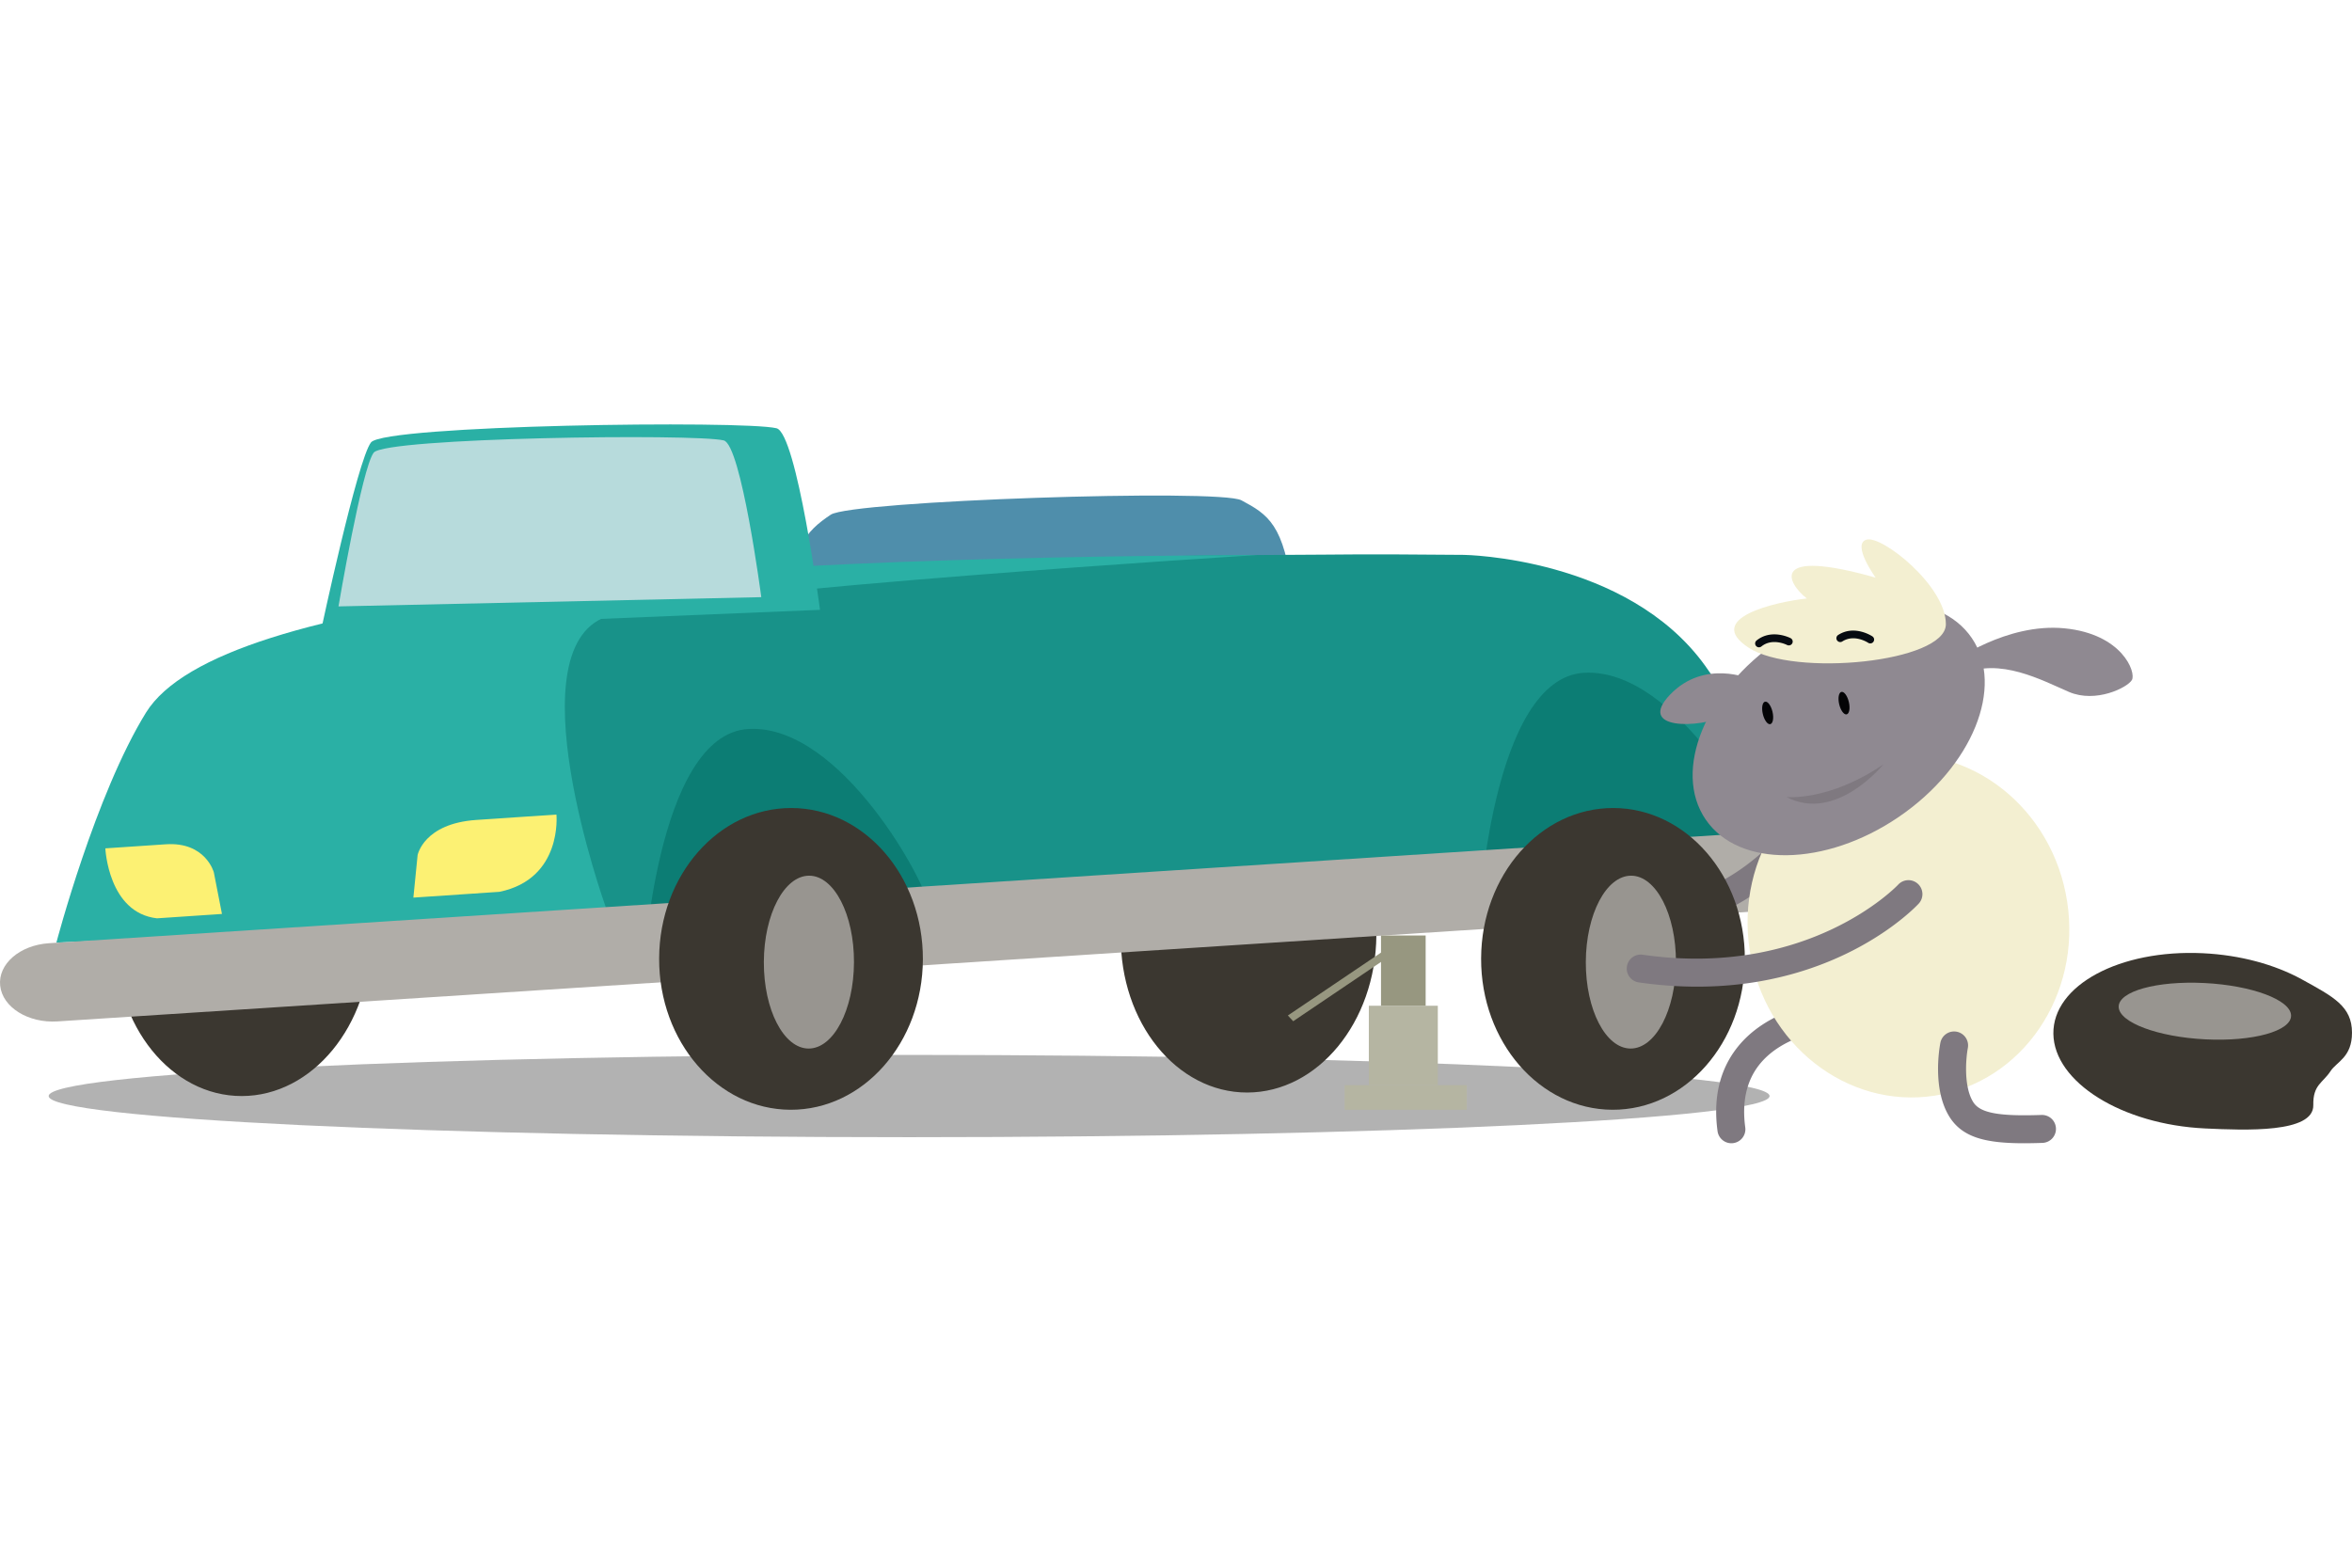 <svg viewBox="0 0 750 500" xmlns="http://www.w3.org/2000/svg" fill-rule="evenodd" clip-rule="evenodd" stroke-linejoin="round" stroke-miterlimit="1.414"><path fill="none" d="M0 0h750v500H0z"/><path d="M564.283 349.574c0 7.247-122.844 13.121-274.384 13.121-151.539 0-274.386-5.874-274.386-13.121 0-7.247 122.847-13.122 274.386-13.122 151.54 0 274.384 5.875 274.384 13.122" fill-opacity=".302" fill-rule="nonzero"/><path d="M438.895 298.366c-.236 27.623-18.668 50.046-41.174 50.085-22.507.035-40.561-22.328-40.326-49.95.232-27.63 18.664-50.051 41.175-50.09 22.505-.037 40.563 22.326 40.325 49.955M118.291 299.49c-.237 27.624-18.667 50.049-41.174 50.084-22.508.039-40.562-22.329-40.328-49.949.234-27.63 18.667-50.052 41.176-50.088 22.505-.038 40.561 22.323 40.326 49.953" fill="#3b3730" fill-rule="nonzero"/><path d="M412.167 189.567c-2.631-22.324-7.84-25.459-16.313-30-7.033-3.768-124.3.15-130.937 4.582-7.994 5.341-13.231 10.763-13.687 33.234-.35 17.23 54.923 7.283 80.741 1.702 26.24 3.054 82.213 7.596 80.196-9.518" fill="#4f8eab" fill-rule="nonzero"/><path d="M567.125 274.914l-537.242 29.01s.811-60.681 22.858-82.133c18.067-17.566 167.686-43.989 348.21-44.768h.015c39.739-.179 25.688-.36 65.843-.05 0 0 51.959.707 76.911 35.346 20.643 28.658 23.405 62.595 23.405 62.595" fill="#189289" fill-rule="nonzero"/><path d="M471.553 292.853s3.913-76.646 33.616-78.275c29.698-1.625 57.274 50.432 57.271 56.168-.003 5.74-90.887 22.107-90.887 22.107" fill="#0c7d74" fill-rule="nonzero"/><path d="M400.951 177.022c-2.077.125-174.18 10.838-206.113 19.194-32.121 8.41-1.697 93.048-1.697 93.048-.899 2.453-4.962 1.875-6.102 4.094l-169.057 7.263s12.399-47.187 28.577-73.351c23.631-38.224 173.868-49.467 354.392-50.248" fill="#2ab0a5" fill-rule="nonzero"/><path d="M205.093 310.77s3.913-76.645 33.616-78.274c29.7-1.626 57.277 50.432 57.271 56.169-.003 5.739-90.887 22.105-90.887 22.105" fill="#0c7d74" fill-rule="nonzero"/><path d="M580.869 276.753c.755 6.885-6.214 12.958-15.554 13.562L18.335 325.77c-9.345.602-17.53-4.488-18.279-11.377-.755-6.883 6.213-12.952 15.556-13.56l546.981-35.453c9.342-.603 17.527 4.489 18.276 11.373" fill="#b0ada8" fill-rule="nonzero"/><path d="M102.369 201.077s11.613-54.399 15.934-59.973c4.316-5.572 118.729-7.095 129.305-4.517 6.471 1.576 13.876 57.916 13.876 57.916l-159.115 6.574z" fill="#2ab0a5" fill-rule="nonzero"/><path d="M107.934 193.406s7.504-44.229 11.232-49.039c3.727-4.812 102.485-6.124 111.614-3.901 5.583 1.362 11.975 49.992 11.975 49.992l-134.821 2.948z" fill="#b7dbdc" fill-rule="nonzero"/><path d="M294.285 305.98c-.097 26.576-19 48.052-42.223 47.969-23.225-.082-41.973-21.696-41.878-48.271.096-26.577 18.999-48.054 42.224-47.97 23.224.084 41.973 21.692 41.877 48.272" fill="#3b3730" fill-rule="nonzero"/><path d="M272.315 306.913c-.056 15.224-6.533 27.538-14.472 27.511-7.937-.03-14.324-12.388-14.271-27.614.056-15.229 6.531-27.544 14.47-27.516 7.934.029 14.327 12.39 14.273 27.619" fill="#989590" fill-rule="nonzero"/><path d="M534.418 295.134a4.457 4.457 0 0 1-4.401-3.788 4.457 4.457 0 0 1 3.735-5.078c18.665-2.839 32.407-18.62 32.543-18.78a4.458 4.458 0 0 1 6.764 5.808c-.648.753-16.067 18.455-37.964 21.785a4.471 4.471 0 0 1-.677.053" fill="#7f7980" fill-rule="nonzero"/><path d="M159.263 284.439l-27.447 1.846 1.349-13.539s1.899-10.101 18.752-11.235l25.517-1.715s2.024 20.48-18.171 24.643M50.062 292.89l20.718-1.395-2.594-13.27s-2.607-9.802-15.331-8.945l-19.263 1.294s.897 20.558 16.47 22.316" fill="#fcf173" fill-rule="nonzero"/><path fill="#b5b5a2" d="M428.768 346.098h38.958v7.851h-38.958z"/><path fill="#b5b5a2" d="M436.493 320.774h21.993v25.325h-21.993z"/><path d="M702.402 304.02c12.043.566 23.085 3.665 31.569 8.327 10.189 5.6 16.029 8.619 16.029 17.041 0 7.834-4.894 9.251-6.824 12.21-2.507 3.853-5.647 4.334-5.517 10.88.176 8.957-21.654 8.035-34.512 7.431-26.51-1.249-48.164-14.769-48.373-30.205-.206-15.434 21.113-26.934 47.628-25.684" fill="#3b3730" fill-rule="nonzero"/><path d="M702.908 313.525c15.183.759 27.569 5.396 27.668 10.357.1 4.962-12.121 8.369-27.304 7.611-15.186-.758-27.57-5.392-27.671-10.356-.1-4.959 12.123-8.368 27.307-7.612" fill="#989590" fill-rule="nonzero"/><path fill="#979780" d="M440.368 298.366h14.241v22.406h-14.241z"/><path d="M447.594 301.927l-1.706-1.828-35.219 23.785 1.705 1.827 35.22-23.784z" fill="#979780" fill-rule="nonzero"/><path d="M556.39 305.98c-.095 26.576-18.995 48.052-42.22 47.969-23.225-.082-41.971-21.696-41.876-48.271.094-26.577 18.995-48.054 42.224-47.97 23.221.084 41.97 21.692 41.872 48.272" fill="#3b3730" fill-rule="nonzero"/><path d="M534.423 306.913c-.056 15.224-6.534 27.538-14.47 27.511-7.939-.03-14.326-12.388-14.272-27.614.056-15.229 6.531-27.544 14.47-27.516 7.933.029 14.326 12.39 14.272 27.619" fill="#989590" fill-rule="nonzero"/><path d="M552.099 364.63a4.462 4.462 0 0 1-4.413-3.862c-1.426-10.534.657-19.47 6.193-26.559 9.544-12.222 25.865-14.157 26.558-14.235a4.464 4.464 0 0 1 4.92 3.939 4.46 4.46 0 0 1-3.931 4.921c-.178.02-13.383 1.668-20.557 10.91-3.974 5.117-5.436 11.789-4.347 19.829a4.453 4.453 0 0 1-3.819 5.013 4.452 4.452 0 0 1-.604.044" fill="#7f7980" fill-rule="nonzero"/><path d="M557.953 303.173c4.623 29.884 31.028 50.604 58.978 46.28 27.948-4.322 46.857-32.053 42.236-61.935-4.624-29.885-31.029-50.604-58.977-46.28-27.95 4.324-46.861 32.053-42.237 61.935" fill="#f3efd1" fill-rule="nonzero"/><path d="M543.884 261.359c10.587 15.528 38.169 15.159 61.607-.819 23.433-15.98 33.851-41.527 23.263-57.054-10.586-15.525-38.171-15.161-61.607.819-23.438 15.98-33.855 41.526-23.263 57.054" fill="#8f8991" fill-rule="nonzero"/><path d="M569.677 254.201s13.537 1.443 30.909-10.424c0 0-15.076 18.731-30.909 10.424" fill="#7f7980" fill-rule="nonzero"/><path d="M598.099 184.234s-7.787-10.758-2.862-12.128c4.926-1.373 25.322 14.808 25.258 26.997-.065 12.189-48.488 16.892-62.881 7.48-14.397-9.406 8.521-14.601 18.543-15.707-6.425-4.989-12.021-16.263 21.942-6.642" fill="#f3efd1" fill-rule="nonzero"/><path d="M586.476 224.622c.466 1.976 1.532 3.415 2.384 3.216.852-.202 1.165-1.969.698-3.944-.465-1.976-1.534-3.418-2.386-3.213-.85.199-1.162 1.963-.696 3.941M562.128 227.74c.467 1.977 1.531 3.417 2.384 3.216.851-.202 1.164-1.966.699-3.944-.467-1.977-1.533-3.415-2.386-3.213-.852.196-1.164 1.964-.697 3.941" fill="#040406" fill-rule="nonzero"/><path d="M596.68 205.178c.291-.07.553-.246.729-.514a1.22 1.22 0 0 0-.338-1.694c-.234-.155-5.733-3.75-10.872-.48a1.227 1.227 0 1 0 1.317 2.068c3.778-2.401 8.018.336 8.198.452.296.195.645.246.966.168M570.715 205.811a1.222 1.222 0 0 0 .275-2.273c-.247-.131-6.115-3.087-10.857.737a1.22 1.22 0 0 0-.184 1.721 1.224 1.224 0 0 0 1.723.187c3.486-2.812 8.005-.565 8.194-.464.275.133.574.16.849.092" fill="#070b11" fill-rule="nonzero"/><path d="M622.645 211.184s17.181-12.589 35.659-10.787c18.475 1.798 22.901 14.046 21.514 16.474-1.386 2.426-11.529 7.477-20.051 3.82-8.524-3.66-22.151-11.152-33.969-5.633-11.819 5.515-3.153-3.874-3.153-3.874M558.074 216.553s-14.531-6.439-25.49 4.959c-10.952 11.399 9.474 10.78 17.452 6.8 7.983-3.981 8.038-11.759 8.038-11.759" fill="#8f8991" fill-rule="nonzero"/><path d="M645.407 364.63c-11.962 0-19.48-1.735-23.667-8.277-5.662-8.855-3.289-22.263-2.998-23.764a4.46 4.46 0 0 1 5.221-3.53 4.455 4.455 0 0 1 3.534 5.212c-.59 3.119-1.428 12.302 1.753 17.277 2.196 3.431 8.091 4.532 21.736 4.058 2.497-.073 4.525 1.838 4.61 4.3a4.458 4.458 0 0 1-4.301 4.61c-2.071.07-4.034.114-5.888.114M541.202 314.687c-5.857 0-12.073-.416-18.643-1.358a4.461 4.461 0 0 1-3.778-5.047 4.45 4.45 0 0 1 5.045-3.779c53.028 7.604 81.184-22.053 81.462-22.353a4.455 4.455 0 0 1 6.299-.242 4.454 4.454 0 0 1 .243 6.298c-1.12 1.211-25.105 26.481-70.628 26.481" fill="#7f7980" fill-rule="nonzero"/></svg>